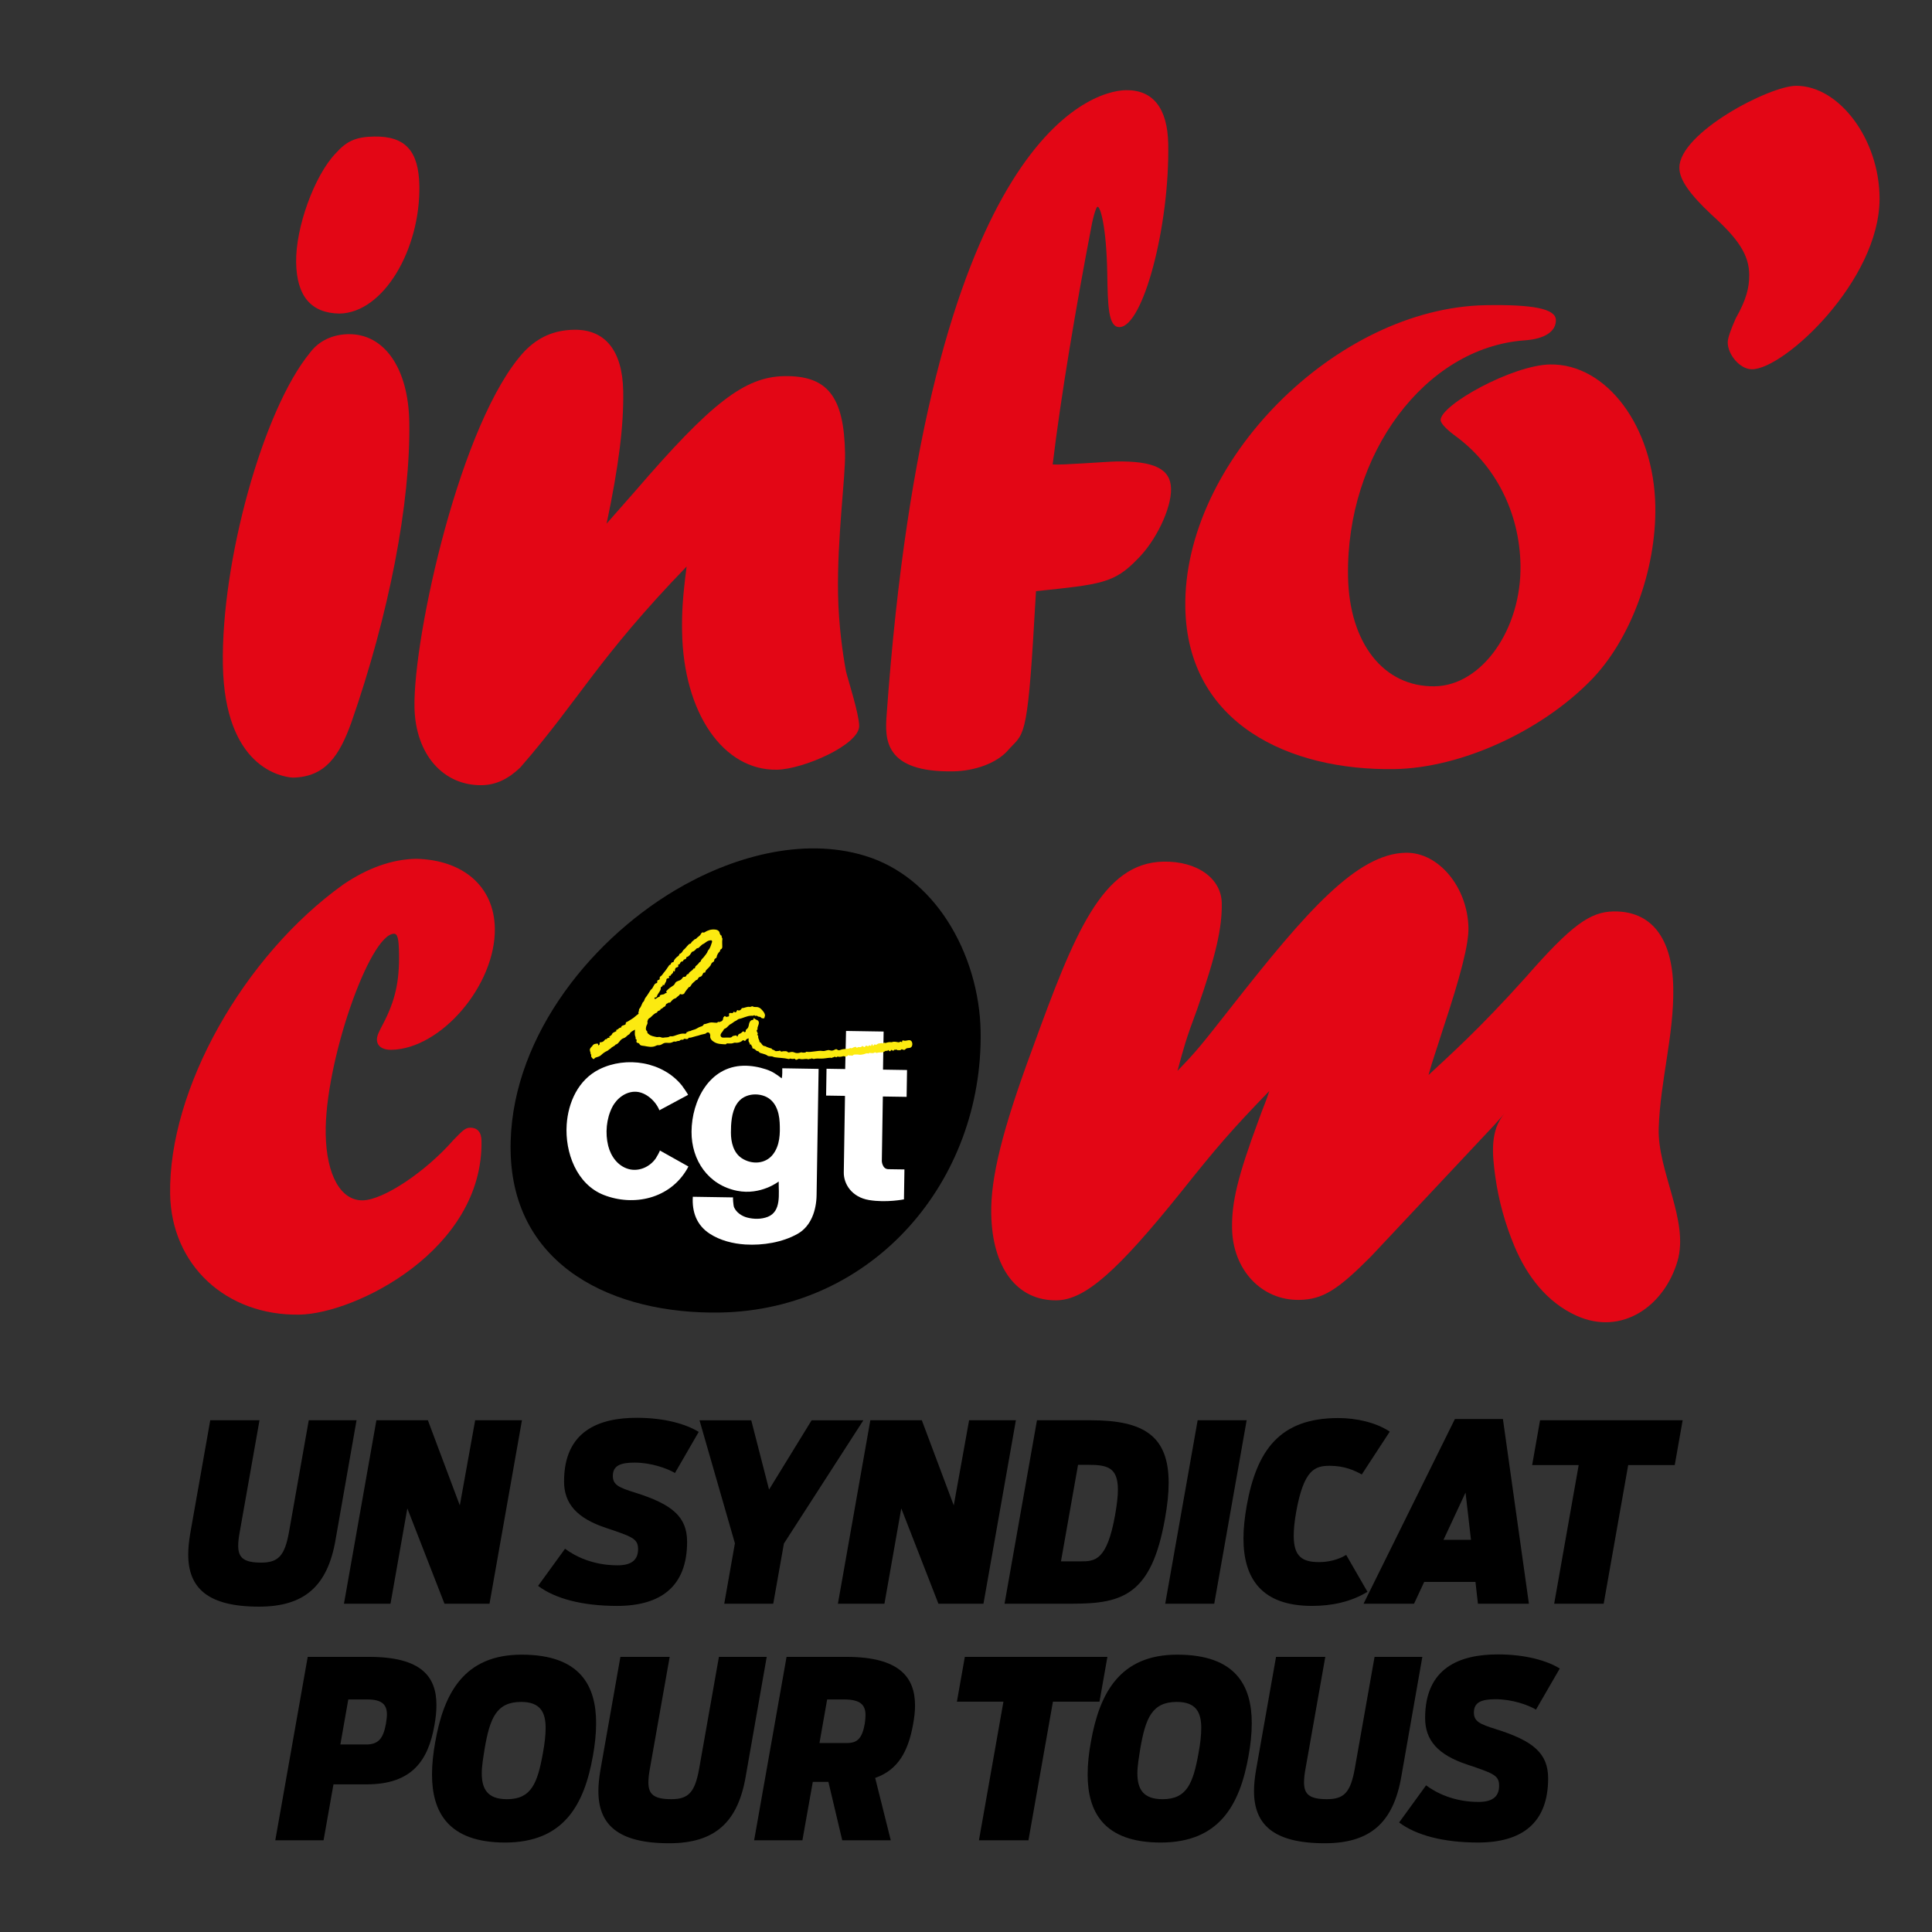 <?xml version="1.0" encoding="utf-8"?>
<!-- Generator: Adobe Illustrator 16.0.0, SVG Export Plug-In . SVG Version: 6.00 Build 0)  -->
<!DOCTYPE svg PUBLIC "-//W3C//DTD SVG 1.0//EN" "http://www.w3.org/TR/2001/REC-SVG-20010904/DTD/svg10.dtd">
<svg version="1.0" id="Calque_1" xmlns="http://www.w3.org/2000/svg" xmlns:xlink="http://www.w3.org/1999/xlink" x="0px" y="0px"
	 width="283.465px" height="283.464px" viewBox="0 0 283.465 283.464" enable-background="new 0 0 283.465 283.464"
	 xml:space="preserve">
<rect x="0" y="0" width="283.465" height="283.464" fill="#333333" stroke="none"/>
<g>
	<g>
		<path d="M27.617,228.067c0-0.944,0.108-1.959,0.29-3.05l2.942-16.635h7.226l-2.905,16.414c-0.145,0.764-0.22,1.453-0.22,1.998
			c0,1.778,0.836,2.473,3.38,2.473c2.542,0,3.45-1.057,4.069-4.471l2.903-16.414h7.011l-3.088,17.576
			c-1.162,6.724-4.538,9.771-11.223,9.771C30.413,235.731,27.617,232.937,27.617,228.067"/>
	</g>
	<g>
		<polygon points="55.225,208.382 62.779,208.382 67.465,220.875 69.717,208.382 76.581,208.382 71.822,235.296 65.213,235.296 
			59.765,221.311 57.295,235.296 50.467,235.296 		"/>
	</g>
	<g>
		<path d="M78.947,232.681l3.958-5.449c1.454,1.089,4.068,2.434,7.7,2.434c2.323,0,3.014-1.018,3.014-2.396
			c0-1.526-0.908-1.815-4.684-3.088c-4.286-1.416-6.177-3.56-6.177-6.826c0-7.408,5.122-9.334,10.679-9.334
			c4.14,0,7.264,0.947,9.08,2.07l-3.486,6.028c-1.164-0.691-3.524-1.524-5.92-1.524c-2.07,0-3.196,0.436-3.196,1.961
			c0,1.307,0.908,1.706,3.232,2.431c5.447,1.708,7.664,3.523,7.664,7.23c0,6.607-3.925,9.404-10.28,9.404
			C85.483,235.621,81.451,234.569,78.947,232.681"/>
	</g>
	<g>
		<polygon points="107.826,226.432 102.631,208.385 110.224,208.385 112.837,218.554 119.083,208.385 126.675,208.385 
			115.016,226.471 113.453,235.296 106.264,235.296 		"/>
	</g>
	<g>
		<polygon points="127.696,208.382 135.25,208.382 139.937,220.875 142.188,208.382 149.053,208.382 144.295,235.296 
			137.685,235.296 132.236,221.311 129.767,235.296 122.94,235.296 		"/>
	</g>
	<g>
		<path d="M152.145,208.382h7.881c7.736,0,11.441,2.254,11.441,9.188c0,1.526-0.182,3.271-0.545,5.267
			c-1.961,11.117-6.176,12.459-13.51,12.459h-10.025L152.145,208.382z M158.537,229.085c2.105,0,3.885-0.074,5.084-6.866
			c0.254-1.487,0.4-2.685,0.4-3.63c0-3.344-1.601-3.668-4.433-3.668h-1.416l-2.506,14.164H158.537z"/>
	</g>
	<g>
		<polygon points="175.721,208.382 182.911,208.382 178.156,235.296 170.962,235.296 		"/>
	</g>
	<g>
		<path d="M182.441,225.707c0-1.488,0.182-3.086,0.473-4.759c1.453-8.135,4.832-12.891,13.439-12.891
			c2.649,0,5.555,0.651,7.553,1.995l-4.104,6.283c-1.125-0.616-2.577-1.271-4.686-1.271c-2.179,0-3.813,0.513-4.938,6.758
			c-0.256,1.414-0.361,2.576-0.361,3.521c0,3.088,1.306,3.85,3.738,3.85c1.307,0,2.758-0.326,3.959-1.054l3.123,5.413
			c-2.434,1.49-5.266,2.068-8.135,2.068C185.129,235.621,182.441,231.625,182.441,225.707"/>
	</g>
	<g>
		<path d="M213.463,208.201h7.047l3.813,27.098h-7.481l-0.361-3.2h-7.521l-1.489,3.2h-7.408L213.463,208.201z M215.824,225.925
			l-0.799-6.938l-3.232,6.938H215.824z"/>
	</g>
	<g>
		<polygon points="231.627,214.955 224.798,214.955 225.96,208.382 246.881,208.382 245.719,214.955 238.891,214.955 
			235.295,235.296 228.031,235.296 		"/>
	</g>
	<g>
		<path d="M45.148,243.099h9.006c7.7,0,9.88,2.906,9.88,7.081c0,0.942-0.109,1.925-0.292,2.942c-0.907,5.155-3.268,8.68-9.949,8.68
			h-4.866l-1.454,8.209h-7.082L45.148,243.099z M53.683,255.955c1.78,0,2.542-0.798,2.942-3.05c0.071-0.51,0.146-0.944,0.146-1.347
			c0-1.45-0.726-2.214-2.871-2.214h-2.798l-1.162,6.608h3.743V255.955z"/>
	</g>
	<g>
		<path d="M63.385,260.351c0-1.563,0.183-3.163,0.473-4.759c1.27-7.229,4.286-12.819,12.676-12.819
			c8.644,0,10.93,4.609,10.93,10.059c0,1.563-0.182,3.194-0.472,4.795c-1.271,7.189-4.287,12.711-12.892,12.711
			C65.673,270.335,63.385,265.763,63.385,260.351 M79.655,257.225c0.254-1.378,0.4-2.615,0.4-3.704c0-2.324-0.801-3.813-3.597-3.813
			c-3.632,0-4.576,2.396-5.338,6.791c-0.218,1.381-0.435,2.614-0.435,3.668c0,2.361,0.872,3.813,3.706,3.813
			C77.949,263.979,78.857,261.654,79.655,257.225"/>
	</g>
	<g>
		<path d="M87.796,262.782c0-0.944,0.11-1.959,0.292-3.049l2.939-16.635h7.229l-2.906,16.414c-0.144,0.763-0.218,1.452-0.218,1.998
			c0,1.778,0.836,2.468,3.378,2.468s3.452-1.053,4.068-4.466l2.903-16.414h7.013l-3.088,17.575
			c-1.162,6.722-4.54,9.771-11.223,9.771C90.592,270.446,87.796,267.651,87.796,262.782"/>
	</g>
	<g>
		<path d="M121.543,261.439h-2.288l-1.526,8.571h-7.082l4.758-26.911h8.788c7.847,0,10.063,3.049,10.063,7.152
			c0,0.871-0.11,1.778-0.292,2.76c-0.69,3.888-2.181,6.685-5.557,7.847l2.288,9.152h-7.12L121.543,261.439z M124.267,255.737
			c1.452,0,2.214-0.582,2.614-2.834c0.071-0.469,0.107-0.907,0.107-1.271c0-1.49-0.762-2.288-3.16-2.288h-2.468l-1.126,6.393
			H124.267z"/>
	</g>
	<g>
		<polygon points="147.225,249.671 140.398,249.671 141.561,243.099 162.48,243.099 161.318,249.671 154.488,249.671 
			150.893,270.011 143.631,270.011 		"/>
	</g>
	<g>
		<path d="M159.58,260.351c0-1.563,0.182-3.163,0.473-4.759c1.271-7.229,4.285-12.819,12.674-12.819
			c8.644,0,10.933,4.609,10.933,10.059c0,1.563-0.183,3.194-0.474,4.795c-1.271,7.189-4.285,12.711-12.893,12.711
			C161.867,270.335,159.58,265.763,159.58,260.351 M175.85,257.225c0.254-1.378,0.398-2.615,0.398-3.704
			c0-2.324-0.799-3.813-3.594-3.813c-3.633,0-4.576,2.396-5.342,6.791c-0.215,1.381-0.435,2.614-0.435,3.668
			c0,2.361,0.873,3.813,3.705,3.813C174.141,263.979,175.05,261.654,175.85,257.225"/>
	</g>
	<g>
		<path d="M183.99,262.782c0-0.944,0.109-1.959,0.291-3.049l2.941-16.635h7.227l-2.904,16.414c-0.145,0.763-0.217,1.452-0.217,1.998
			c0,1.778,0.836,2.468,3.376,2.468c2.544,0,3.452-1.053,4.069-4.466l2.904-16.414h7.01l-3.086,17.575
			c-1.162,6.722-4.541,9.771-11.224,9.771C186.787,270.446,183.99,267.651,183.99,262.782"/>
	</g>
	<g>
		<path d="M205.281,267.396l3.957-5.45c1.455,1.091,4.068,2.435,7.701,2.435c2.322,0,3.014-1.018,3.014-2.396
			c0-1.526-0.909-1.815-4.686-3.089c-4.285-1.416-6.172-3.559-6.172-6.826c0-7.406,5.118-9.333,10.676-9.333
			c4.141,0,7.264,0.947,9.08,2.069l-3.488,6.029c-1.16-0.691-3.522-1.524-5.918-1.524c-2.07,0-3.195,0.437-3.195,1.961
			c0,1.308,0.904,1.706,3.23,2.431c5.446,1.709,7.664,3.523,7.664,7.23c0,6.607-3.922,9.404-10.277,9.404
			C211.818,270.335,207.786,269.285,205.281,267.396"/>
	</g>
	<g>
		<path fill="#e30615" d="M32.7,97.522c-0.258-15.084,5.864-37.34,12.778-45.765c1.352-1.821,3.414-2.689,5.63-2.727
			c5.258-0.09,8.806,4.972,8.941,12.858c0.204,11.901-2.974,28.292-8.516,44.168c-1.716,4.737-3.738,7.956-8.582,8.038
			C41.289,113.986,32.959,112.606,32.7,97.522 M43.449,38.503c-0.088-5.122,2.688-12.781,5.816-16.019
			c1.63-1.828,3.004-2.407,5.634-2.45c4.565-0.08,6.542,2.102,6.629,7.222c0.16,9.272-5.216,18.64-11.72,18.752
			C45.656,45.94,43.535,43.486,43.449,38.503"/>
	</g>
	<g>
		<path fill="#e30615" d="M93.212,72.037c11.13-12.928,16.046-16.75,21.86-16.85c6.363-0.11,8.771,3.032,8.916,11.336
			c0.062,3.598-1.172,12.34-1.028,20.644c0.078,4.569,0.706,8.849,1.164,11.331c0.298,1.242,1.906,6.198,1.936,7.998
			c0.049,2.767-8.193,6.371-12.069,6.437c-7.889,0.135-13.71-8.346-13.914-20.248c-0.046-2.63,0.054-4.846,0.664-9.563
			c-13.056,13.514-15.723,19.513-24.408,29.49c-1.772,1.692-3.556,2.552-5.629,2.59c-5.676,0.097-9.771-4.54-9.891-11.458
			c-0.178-10.38,6.752-42.062,16.128-52.189c2.04-2.112,4.376-3.122,7.281-3.171c4.568-0.078,7.114,3.061,7.217,9.012
			c0.086,4.981-0.643,10.948-2.434,19.424L93.212,72.037z"/>
	</g>
	<g>
		<path fill="#e30615" d="M228.283,46.954c0.029,1.66-1.613,2.796-4.654,2.988c-14.518,1.08-26.154,16.646-25.844,34.636
			c0.17,9.828,5.264,16.246,12.734,16.116c6.92-0.118,12.731-8.386,12.569-17.798c-0.135-7.748-3.715-14.748-9.741-19.072
			c-1.263-0.948-1.97-1.766-1.979-2.182c-0.036-2.214,10.521-8.072,16.058-8.168c8.304-0.145,15.246,9.153,15.445,20.776
			c0.162,9.412-3.674,19.723-9.522,25.636c-7.349,7.464-19.022,12.786-28.711,12.955c-15.498,0.266-30.433-6.677-30.726-23.696
			c-0.367-21.315,22.084-43.989,44.088-44.367C224.922,44.658,228.254,45.292,228.283,46.954"/>
	</g>
	<g>
		<path fill="#e30615" d="M275.771,29.144c0,12.026-13.994,25.036-18.728,25.036c-1.774,0-3.549-2.17-3.549-3.943
			c0-0.593,0.396-1.774,1.185-3.549c1.575-2.76,1.969-4.534,1.969-6.308c0-2.956-1.574-5.322-5.519-8.87
			c-3.155-2.956-4.731-5.124-4.731-6.899c0-5.124,13.209-12.024,17.151-12.024C269.859,12.586,275.771,20.472,275.771,29.144"/>
	</g>
	<g>
		<path fill="#e30615" d="M151.787,90.338c-1.059,18.847-1.621,17.118-3.93,19.788c-1.629,1.829-4.793,2.991-7.978,3.046
			c-10.239,0.176-10.038-4.815-9.792-8.266c5.988-83.902,29.688-91.582,35.09-91.675c4.014-0.068,6.137,2.664,6.227,7.922
			c0.209,12.04-3.689,26.779-7.148,26.84c-1.662,0.03-1.717-3.154-1.797-7.86c-0.117-6.779-1-9.81-1.416-9.802
			c-0.275,0.004-0.795,2.089-1.045,3.616c-2.033,10.556-4.336,24.072-5.547,34.195c1.387,0.117,7.883-0.411,9.266-0.433
			c5.674-0.098,8.049,1.106,8.1,4.012c0.052,2.908-2.223,7.652-4.942,10.328c-3.399,3.522-5.336,3.692-14.871,4.688L151.787,90.338z
			"/>
	</g>
	<g>
		<path fill="#e30615" d="M72.603,136.19c0.142,8.304-7.864,17.717-15.198,17.842c-1.246,0.021-2.086-0.519-2.102-1.485
			c-0.009-0.553,0.258-1.112,0.928-2.37c1.742-3.351,2.386-6.132,2.314-10.281c-0.036-2.079-0.188-2.906-0.74-2.896
			c-3.6,0.061-10.195,19-10.016,29.381c0.105,6.09,2.245,9.791,5.428,9.735c3.043-0.051,9.204-4.175,13.275-8.813
			c1.36-1.406,1.769-1.828,2.46-1.843c1.108-0.02,1.675,0.664,1.694,1.91c0.278,16.053-18.526,25.373-26.694,25.514
			c-10.794,0.188-18.812-7.288-18.989-17.668c-0.267-15.36,10.748-34.93,25.379-45.426c3.556-2.414,7.134-3.723,10.731-3.784
			C67.999,126.165,72.497,130.103,72.603,136.19"/>
	</g>
	<g>
		<path d="M138.964,135.024c-2.856-4.394-6.91-7.894-12.042-9.46c-9.311-2.841-19.82,0.247-27.912,5.082
			c-13.028,7.785-24.364,22.468-24.092,38.232c0.294,17.021,15.226,23.965,30.724,23.697c22.522-0.39,38.612-19.328,38.235-41.266
			C143.779,145.714,142.09,139.835,138.964,135.024"/>
	</g>
	<g>
		<path fill="#FFFFFF" d="M124.132,151.261l5.514,0.088l-0.09,5.588l3.526,0.057l-0.063,3.938l-3.487-0.055l-0.15,9.487
			c0,0,0.056,1.163,0.956,1.181c0.9,0.013,2.362,0.035,2.362,0.035l-0.07,4.391c0,0-2.558,0.521-5.104,0.104
			c-2.544-0.416-3.752-2.348-3.724-4.072c0.028-1.728,0.178-11.215,0.178-11.215l-2.773-0.043l0.062-3.938l2.738,0.044
			L124.132,151.261z"/>
	</g>
	<g>
		<path fill="#FFFFFF" d="M114.777,156.739c-0.004,0.369,0.026,1.13-0.088,1.476c-0.748-0.582-1.362-1.012-2.29-1.318
			c-1.058-0.352-2.196-0.552-3.292-0.531c-5.068,0.104-7.614,5.148-7.644,9.674c-0.026,4.197,2.451,7.832,6.688,8.676
			c3.478,0.693,6.1-1.364,6.1-1.364c-0.027,1.764,0.433,4.38-1.607,5.185c-0.942,0.37-2.059,0.355-3.028,0.102
			c-0.784-0.207-1.574-0.742-1.908-1.492c-0.128-0.291-0.186-1.451-0.155-1.462c-0.009,0-5.902-0.093-5.902-0.093
			c-0.14,2.221,0.568,4.172,2.466,5.41c1.536,1.004,3.43,1.478,5.246,1.592c2.554,0.154,5.428-0.301,7.672-1.568
			c2.002-1.135,2.742-3.506,2.776-5.67c0-0.023,0.296-18.527,0.296-18.527L114.777,156.739z M113.399,169.388
			c-1.108,1.421-3.118,1.504-4.572,0.542c-1.222-0.806-1.583-2.363-1.586-3.742c0-1.276,0.084-2.964,0.82-4.149
			c0.271-0.441,0.636-0.813,1.118-1.07c0.823-0.438,1.822-0.499,2.714-0.241c1.81,0.524,2.418,2.267,2.502,3.983
			C114.476,166.317,114.436,168.06,113.399,169.388"/>
	</g>
	<g>
		<path fill="#FFFFFF" d="M96.748,162.903c0,0,4.198-2.258,4.2-2.258c0.06-0.033-0.826-1.286-0.88-1.354
			c-2.82-3.533-8.172-4.377-12.143-2.399c-3.065,1.524-4.562,4.827-4.782,8.121c-0.271,4.082,1.465,8.766,5.456,10.319
			c4.366,1.7,9.667,0.574,12.217-3.826c0.018-0.028,0.195-0.354,0.189-0.356c0,0-4.198-2.353-4.202-2.356
			c0.084,0.049-0.525,1.07-0.569,1.136c-0.872,1.282-2.496,2.012-4.013,1.591c-1.58-0.441-2.602-1.874-2.985-3.406
			c-0.458-1.84-0.272-3.982,0.594-5.678c0.654-1.287,2.014-2.336,3.51-2.253C94.802,160.267,96.226,161.58,96.748,162.903"/>
	</g>
	<g>
		<path fill="#FCEA10" d="M93.114,151.099c-0.268,0.156-0.566,0.27-0.722,0.57c-0.046,0.09-0.158,0.127-0.234,0.182
			c-0.22,0.152-0.372,0.398-0.662,0.477c-0.226,0.062-0.397,0.226-0.56,0.424c-0.154,0.189-0.305,0.441-0.59,0.498
			c-0.009,0.002-0.017,0.004-0.021,0.01c-0.17,0.261-0.508,0.304-0.696,0.539c-0.014,0.019-0.027,0.039-0.048,0.048
			c-0.191,0.077-0.31,0.261-0.498,0.344c-0.347,0.147-0.642,0.377-0.914,0.636c-0.204,0.193-0.474,0.23-0.72,0.324
			c-0.092,0.038-0.182,0.046-0.236,0.169c-0.044,0.104-0.199,0.066-0.264-0.015c-0.112-0.145-0.286-0.272-0.2-0.506
			c0.028-0.071-0.1-0.119-0.096-0.156c0.04-0.264-0.2-0.487-0.074-0.775c0.088-0.201,0.269-0.3,0.372-0.466
			c0.16-0.258,0.426-0.256,0.672-0.284c0.19-0.023,0.088,0.18,0.168,0.266c0.13-0.061,0.214-0.139,0.196-0.301
			c-0.012-0.102-0.028-0.168,0.154-0.166c0.206,0.008,0.428-0.109,0.558-0.306c0.064-0.094,0.126-0.159,0.248-0.141
			c0.028,0.005,0.082,0.002,0.084-0.009c0.056-0.252,0.324-0.142,0.462-0.274c-0.018-0.054-0.138-0.024-0.114-0.113
			c0.022-0.073,0.103-0.02,0.128-0.049c0.09-0.104,0.236-0.123,0.292-0.304c0.055-0.176,0.284-0.266,0.467-0.354
			c0.084-0.043,0.224-0.033,0.147-0.197c-0.008-0.02,0.017-0.078,0.026-0.078c0.247-0.008,0.346-0.281,0.577-0.316
			c0.042-0.003,0.101,0.012,0.113-0.044c0.059-0.274,0.309-0.276,0.502-0.356c0.099-0.041,0.192-0.071,0.179-0.213
			c-0.011-0.08,0.036-0.175,0.109-0.203c0.284-0.104,0.508-0.311,0.769-0.449c0.361-0.197,0.63-0.518,0.97-0.741
			c0.03-0.021,0.051-0.052,0.04-0.071c-0.108-0.179,0.082-0.324,0.052-0.496c-0.008-0.059,0.015-0.143,0.052-0.184
			c0.213-0.23,0.301-0.521,0.431-0.792c0.032-0.065,0.052-0.151,0.104-0.19c0.225-0.158,0.206-0.447,0.354-0.633
			c0.288-0.359,0.514-0.754,0.76-1.136c0.008-0.013,0.02-0.024,0.03-0.034c0.286-0.256,0.266-0.305,0.439-0.617
			c0.07-0.123,0.17-0.332,0.365-0.361c0.142-0.024,0.156-0.09,0.148-0.207c-0.009-0.127-0.009-0.235,0.178-0.269
			c0.094-0.015,0.224-0.104,0.188-0.272c-0.025-0.115,0.022-0.195,0.137-0.269c0.214-0.129,0.313-0.372,0.478-0.555
			c0.282-0.315,0.5-0.682,0.744-1.029c0.036-0.052,0.068-0.091,0.132-0.1c0.066-0.007,0.122-0.053,0.13-0.108
			c0.037-0.197,0.163-0.268,0.344-0.281c0.055-0.004,0.064-0.034,0.074-0.083c0.061-0.284,0.267-0.46,0.46-0.653
			c0.128-0.126,0.345-0.181,0.364-0.408c0.006-0.055,0.068-0.076,0.116-0.093c0.214-0.086,0.317-0.276,0.434-0.454
			c0.017-0.026,0.022-0.06,0.044-0.076c0.292-0.216,0.486-0.526,0.74-0.779c0.076-0.073,0.152-0.144,0.258-0.163
			c0.064-0.013,0.124-0.047,0.143-0.097c0.087-0.24,0.333-0.33,0.479-0.51c0.076-0.094,0.212-0.055,0.269-0.131
			c0.196-0.262,0.54-0.364,0.689-0.685c0.064-0.131,0.183-0.305,0.408-0.204c0.032,0.017,0.098-0.02,0.14-0.048
			c0.458-0.293,0.952-0.454,1.5-0.403c0.252,0.021,0.493,0.092,0.637,0.313c0.076,0.118,0.06,0.28,0.153,0.406
			c0.042,0.055,0.05,0.132,0.139,0.15c0.029,0.006,0.084,0.054,0.08,0.062c-0.084,0.186,0.123,0.314,0.098,0.48
			c-0.061,0.374-0.008,0.747-0.014,1.121c-0.005,0.158-0.049,0.29-0.2,0.366c-0.078,0.039-0.13,0.097-0.122,0.192
			c0.006,0.054-0.01,0.1-0.057,0.136c-0.199,0.146-0.436,0.578-0.451,0.828c-0.007,0.085-0.066,0.124-0.135,0.16
			c-0.136,0.074-0.229,0.181-0.224,0.348c0.004,0.088-0.04,0.126-0.11,0.168c-0.172,0.1-0.313,0.223-0.372,0.434
			c-0.029,0.111-0.144,0.2-0.208,0.294c-0.18,0.273-0.533,0.405-0.604,0.761c-0.01,0.048-0.036,0.112-0.102,0.1
			c-0.208-0.034-0.244,0.146-0.299,0.263c-0.088,0.191-0.178,0.326-0.416,0.365c-0.149,0.024-0.229,0.217-0.327,0.344
			c-0.021,0.024-0.008,0.07-0.059,0.08c-0.254,0.037-0.364,0.271-0.546,0.395c-0.244,0.163-0.318,0.421-0.492,0.617
			c-0.056,0.062-0.153,0.035-0.21,0.104c-0.235,0.283-0.472,0.567-0.649,0.896c-0.061,0.109-0.381,0.184-0.482,0.111
			c-0.064-0.041-0.124-0.041-0.154,0.014c-0.124,0.212-0.359,0.304-0.513,0.484c-0.041,0.047-0.102,0.094-0.165,0.106
			c-0.307,0.074-0.49,0.303-0.676,0.53c-0.042,0.054-0.092,0.109-0.166,0.096c-0.196-0.042-0.294,0.158-0.468,0.186
			c-0.032,0.006-0.074,0.188-0.139,0.285c-0.04,0.06-0.076,0.116-0.132,0.125c-0.226,0.049-0.31,0.338-0.565,0.327
			c-0.007,0.333-0.48,0.193-0.511,0.506c-0.002,0.015-0.029,0.035-0.05,0.041c-0.4,0.117-0.642,0.448-0.934,0.705
			c-0.118,0.104-0.303,0.146-0.362,0.332c-0.04,0.127-0.118,0.229-0.078,0.382c0.059,0.231-0.14,0.401-0.184,0.614
			c-0.053,0.254-0.11,0.491,0.118,0.692c0.023,0.021,0.05,0.066,0.044,0.095c-0.038,0.178,0.102,0.235,0.201,0.327
			c0.316,0.289,0.719,0.331,1.109,0.427c0.22,0.056,0.438-0.06,0.624,0.019c0.174,0.073,0.35,0.11,0.51,0.069
			c0.269-0.063,0.563,0.019,0.809-0.151c0.056-0.039,0.124-0.054,0.189-0.045c0.324,0.053,0.594-0.096,0.889-0.192
			c0.384-0.126,0.779-0.255,1.203-0.185c0.114,0.021,0.204-0.07,0.242-0.188c0.015-0.038,0.036-0.118,0.061-0.096
			c0.151,0.153,0.164-0.11,0.283-0.084c0.164,0.041,0.29-0.088,0.437-0.133c0.144-0.045,0.29-0.084,0.434-0.135
			c0.298-0.102,0.53-0.326,0.851-0.404c0.136-0.033,0.344-0.108,0.43-0.303c0.036-0.078,0.158-0.064,0.244-0.082
			c0.226-0.045,0.432-0.152,0.66-0.201c0.312-0.069,0.613,0.021,0.922,0.02c0.086,0,0.18,0.031,0.224-0.083
			c0.021-0.05,0.076-0.058,0.116-0.042c0.14,0.058,0.236-0.021,0.362-0.063c0.279-0.088,0.308-0.297,0.336-0.509
			c0.014-0.125,0.092-0.155,0.158-0.228c0.113-0.125,0.132-0.02,0.208,0.031c0.136,0.086,0.283-0.02,0.426-0.033
			c0.069-0.008,0.076-0.135,0.063-0.215c-0.04-0.246,0.051-0.322,0.296-0.287c0.116,0.015,0.284,0.061,0.345-0.142
			c0.019-0.067,0.109-0.036,0.155-0.007c0.15,0.104,0.234,0.048,0.311-0.098c0.05-0.1,0.062-0.266,0.274-0.125
			c0.08,0.054,0.324-0.055,0.417-0.211c0.036-0.059,0.064-0.135,0.131-0.137c0.372-0.012,0.706-0.25,1.092-0.176
			c0.082,0.016,0.16-0.011,0.233-0.047c0.084-0.049,0.177-0.057,0.255-0.01c0.13,0.074,0.264,0.078,0.405,0.072
			c0.356-0.021,0.626,0.101,0.874,0.381c0.202,0.229,0.402,0.428,0.479,0.744c0.046,0.196-0.07,0.332-0.088,0.502
			c-0.007,0.059-0.374,0.05-0.425-0.018c-0.098-0.127-0.224-0.183-0.378-0.183c-0.08,0-0.146-0.036-0.199-0.084
			c-0.076-0.068-0.16-0.077-0.246-0.05c-0.07,0.023-0.124,0.045-0.162-0.043c-0.017-0.03-0.048-0.063-0.088-0.035
			c-0.135,0.097-0.288,0.066-0.431,0.068c-0.634,0.006-1.174,0.356-1.779,0.467c-0.17,0.031-0.299,0.201-0.45,0.265
			c-0.296,0.116-0.5,0.358-0.784,0.494c-0.286,0.137-0.45,0.45-0.732,0.616c-0.1,0.059-0.237,0.072-0.293,0.211
			c-0.094,0.244-0.33,0.4-0.426,0.648c-0.105,0.275,0.063,0.52,0.37,0.508c0.256-0.012,0.512-0.01,0.764-0.008
			c0.144,0.002,0.382,0.059,0.545-0.15c0.095-0.116,0.343-0.116,0.522-0.162c0.05-0.014,0.11,0,0.134,0.056
			c0.124,0.267,0.139,0.033,0.174-0.04c0.066-0.136,0.131-0.236,0.307-0.279c0.138-0.035,0.258-0.171,0.376-0.273
			c0.071-0.064,0.138-0.094,0.202-0.012c0.046,0.064,0.077,0.097,0.159,0.061c0.074-0.039,0.129-0.082,0.114-0.168
			c-0.021-0.131,0.044-0.199,0.141-0.27c0.216-0.15,0.273-0.388,0.317-0.631c0.027-0.152,0.059-0.302,0.141-0.438
			c0.082-0.141,0.189-0.254,0.355-0.27c0.122-0.015,0.198-0.039,0.187-0.18c-0.007-0.074,0.033-0.129,0.102-0.064
			c0.146,0.142,0.328,0.217,0.506,0.297c0.13,0.059,0.188,0.273,0.174,0.414c-0.031,0.302-0.237,0.562-0.195,0.873
			c0.003,0.021,0.001,0.056-0.011,0.063c-0.231,0.15-0.05,0.304,0.002,0.454c0.03,0.09,0.093,0.173-0.006,0.258
			c-0.027,0.024-0.054,0.086-0.021,0.092c0.188,0.044,0.126,0.212,0.13,0.308c0.006,0.25,0.198,0.438,0.198,0.685
			c0,0.007-0.002,0.021,0.002,0.021c0.315,0.113,0.363,0.576,0.714,0.599c0.202,0.011,0.319,0.155,0.504,0.196
			c0.166,0.039,0.342,0.142,0.534,0.158c0.006,0,0.018,0.002,0.018,0.006c0.056,0.22,0.296,0.16,0.424,0.278
			c0.086,0.079,0.192,0.15,0.356,0.101c0.1-0.026,0.236,0.022,0.35-0.049c0.032-0.021,0.114-0.023,0.128-0.004
			c0.152,0.236,0.334,0.062,0.504,0.073c0.19,0.019,0.438-0.073,0.614,0.132c0.066,0.078,0.21,0.043,0.318,0.017
			c0.22-0.056,0.416-0.076,0.649,0.036c0.288,0.138,0.624,0.104,0.937-0.006c0.146-0.052,0.275,0.063,0.424,0.027
			c0.12-0.031,0.268,0.043,0.354-0.107c0.01-0.016,0.056-0.02,0.084-0.014c0.384,0.071,0.77-0.025,1.144-0.056
			c0.402-0.036,0.788-0.134,1.2-0.063c0.176,0.031,0.368-0.025,0.554-0.078c0.158-0.045,0.344-0.086,0.524-0.018
			c0.233,0.086,0.466,0.036,0.674-0.08c0.152-0.084,0.271-0.143,0.43,0.002c0.101,0.092,0.271,0.079,0.382,0.031
			c0.362-0.162,0.748-0.137,1.124-0.18c0.112-0.012,0.223-0.012,0.311-0.096c0.014-0.013,0.046-0.033,0.056-0.027
			c0.24,0.147,0.398-0.088,0.596-0.12c0.103-0.017,0.263-0.11,0.334,0.085c0.022,0.061,0.093,0.009,0.108-0.01
			c0.08-0.092,0.18-0.094,0.282-0.078c0.153,0.025,0.292,0.018,0.397-0.122c0.03-0.04,0.07-0.063,0.13-0.015
			c0.135,0.1,0.282,0.252,0.391-0.035c0.008-0.021,0.062-0.027,0.098-0.033c0.061-0.01,0.11,0.014,0.162,0.049
			c0.158,0.115,0.202-0.057,0.3-0.109c0.068-0.039,0.156,0.168,0.282,0.066c0.068-0.055-0.021-0.204,0.112-0.211
			c0.147-0.008,0.054,0.146,0.111,0.195c0.055,0.051,0.099,0.018,0.139-0.041c0.062-0.088,0.111-0.229,0.266-0.086
			c0.03,0.028,0.168-0.015,0.218-0.064c0.221-0.211,0.519-0.104,0.761-0.201c0.134,0.215,0.208-0.098,0.308-0.039
			c0.154,0.092,0.282,0.008,0.42-0.029c0.172-0.045,0.346-0.07,0.526-0.051c0.05,0.004,0.109,0.021,0.151,0.004
			c0.284-0.119,0.566-0.062,0.851-0.004c0.111,0.023,0.228,0.059,0.348-0.045c0.082-0.072,0.208-0.016,0.3,0.072
			c0.022-0.289,0.053-0.318,0.32-0.246c0.271,0.066,0.598-0.133,0.876-0.052c0.32,0.097,0.38,0.579,0.266,0.844
			c-0.199,0.47-0.704,0.129-0.976,0.478c-0.106,0.138-0.272,0.09-0.41,0.028c-0.092-0.04-0.154-0.058-0.224,0.04
			c-0.084,0.114-0.238,0.021-0.345,0.087c-0.035-0.116-0.268,0.099-0.235-0.138c-0.128,0.115-0.34-0.031-0.422,0.084
			c-0.122,0.172-0.208,0.102-0.32,0.025c-0.076-0.056-0.104-0.062-0.162,0.043c-0.082,0.156-0.208,0.144-0.318-0.002
			c-0.02-0.025-0.052-0.09-0.063-0.064c-0.108,0.219-0.342,0.046-0.51,0.189c-0.219,0.188-0.561,0.155-0.851,0.172
			c-0.182,0.012-0.382,0.146-0.567-0.023c-0.034-0.034-0.09,0.051-0.145,0.072c-0.176,0.068-0.348,0.045-0.523,0.025
			c-0.091-0.012-0.192-0.043-0.267,0.054c-0.014,0.021-0.056,0.038-0.076,0.028c-0.268-0.105-0.491,0.077-0.735,0.118
			c-0.216,0.035-0.418,0.097-0.65,0.046c-0.208-0.043-0.432-0.009-0.649-0.015c-0.076-0.002-0.12,0.042-0.173,0.084
			c-0.084,0.067-0.172,0.106-0.285,0.056c-0.059-0.025-0.118-0.025-0.188,0.014c-0.082,0.044-0.16,0.022-0.154-0.143
			c-0.062,0.17-0.487,0.338-0.63,0.264c-0.189-0.104-0.354,0.037-0.529,0.041c-0.078,0-0.162,0.031-0.261,0.02
			c-0.134-0.02-0.29-0.094-0.408,0.057c-0.012,0.017-0.069,0.021-0.081,0.006c-0.188-0.215-0.354,0.095-0.532,0.021
			c-0.059,0.157-0.185,0.041-0.263,0.045c-0.462,0.017-0.913,0.138-1.376,0.129c-0.357-0.006-0.716-0.039-1.067,0.054
			c-0.044,0.012-0.099-0.021-0.148-0.025c-0.09-0.01-0.191-0.156-0.27,0.021c-0.004,0.012-0.059,0.008-0.084-0.002
			c-0.028-0.007-0.068-0.046-0.072-0.041c-0.158,0.172-0.342,0.041-0.512,0.041c-0.328-0.005-0.658,0.106-0.98-0.005
			c-0.102-0.034-0.158-0.021-0.252,0.029c-0.14,0.073-0.315,0.205-0.456-0.022c-0.034-0.052-0.096-0.035-0.144-0.023
			c-0.176,0.049-0.349,0.008-0.519-0.023c-0.056-0.008-0.092-0.019-0.134,0.031c-0.046,0.048-0.116,0.035-0.168,0.021
			c-0.66-0.164-1.342-0.149-2.008-0.254c-0.108-0.016-0.21-0.066-0.313-0.104c-0.056-0.023-0.109-0.023-0.166-0.029
			c-0.189-0.027-0.445,0.002-0.56-0.089c-0.232-0.188-0.488-0.228-0.746-0.317c-0.182-0.063-0.434-0.06-0.556-0.293
			c-0.034-0.063-0.192-0.055-0.282-0.096c-0.199-0.098-0.291-0.369-0.571-0.34c-0.027,0.002-0.107-0.135-0.096-0.193
			c0.03-0.162-0.176-0.223-0.144-0.381c0.002-0.004-0.045-0.025-0.07-0.031c-0.059-0.013-0.134,0.004-0.17-0.028
			c-0.055-0.052-0.002-0.101,0.052-0.129c-0.016-0.017-0.032-0.029-0.048-0.046c-0.18-0.168-0.187-0.379-0.148-0.603
			c0.004-0.026-0.008-0.054-0.014-0.099c-0.162,0.082-0.342,0.088-0.418,0.294c-0.04,0.106-0.194,0.094-0.272,0.024
			c-0.1-0.084-0.144-0.037-0.218,0.028c-0.304,0.261-0.668,0.334-1.058,0.302c-0.076-0.007-0.148-0.002-0.216,0.028
			c-0.225,0.097-0.458,0.095-0.694,0.087c-0.152-0.002-0.326-0.076-0.437,0.105c-0.007,0.015-0.039,0.016-0.062,0.016
			c-0.57-0.036-1.152-0.021-1.666-0.337c-0.36-0.222-0.65-0.483-0.58-0.967c0.008-0.056-0.021-0.113-0.034-0.173
			c-0.062-0.271-0.354-0.366-0.556-0.17c-0.106,0.104-0.218,0.115-0.353,0.141c-0.283,0.052-0.565,0.136-0.838,0.23
			c-0.085,0.031-0.17,0.033-0.25,0.06c-0.174,0.054-0.352,0.098-0.523,0.146c-0.152,0.041-0.296,0.104-0.46,0.099
			c-0.059-0.003-0.132-0.017-0.164,0.042c-0.106,0.188-0.258,0.172-0.437,0.137c-0.111-0.025-0.254-0.061-0.33,0.096
			c-0.008,0.021-0.067,0.025-0.102,0.021c-0.176-0.018-0.338,0.006-0.461,0.15c-0.019,0.02-0.058,0.041-0.081,0.034
			c-0.232-0.069-0.43,0.177-0.666,0.078c-0.018-0.008-0.044-0.012-0.062-0.004c-0.494,0.226-0.494,0.222-1.042,0.196
			c-0.206-0.01-0.387,0.004-0.597,0.129c-0.168,0.101-0.388,0.252-0.649,0.216c-0.187-0.031-0.354,0.095-0.53,0.156
			c-0.512,0.178-1.021,0.049-1.528-0.041c-0.08-0.015-0.158-0.021-0.237-0.029c-0.194-0.028-0.394-0.054-0.492-0.262
			c-0.051-0.107-0.143-0.136-0.246-0.154c-0.158-0.032-0.227-0.136-0.181-0.294c0.03-0.105,0.051-0.202-0.079-0.259
			c-0.028-0.013-0.068-0.064-0.063-0.082c0.061-0.165-0.038-0.286-0.072-0.431c-0.062-0.26-0.016-0.545-0.016-0.817
			c0.014-0.021,0.042-0.058,0.04-0.06C93.162,151.048,93.136,151.067,93.114,151.099 M98.742,142.397
			c0.166,0.414-0.303,0.483-0.368,0.774c-0.002,0.01-0.054,0.02-0.08,0.014c-0.142-0.038-0.164,0.01-0.132,0.145
			c0.032,0.114,0.026,0.213-0.158,0.202c-0.073-0.003-0.224,0.106-0.222,0.159c0.01,0.27-0.144,0.46-0.255,0.669
			c-0.048,0.093-0.041,0.3-0.235,0.126c-0.027-0.023-0.062,0.027-0.058,0.039c0.025,0.16-0.084,0.204-0.192,0.264
			c-0.096,0.054-0.111,0.15-0.1,0.252c0.01,0.105-0.03,0.192-0.078,0.289c-0.148,0.291-0.382,0.534-0.488,0.855
			c-0.018,0.057-0.076,0.221-0.229,0.15c-0.088-0.039-0.078,0.047-0.097,0.082c-0.021,0.043-0.035,0.105,0,0.146
			c0.038,0.042,0.078-0.016,0.118-0.021c0.218-0.035,0.328-0.293,0.573-0.272c0.016,0.002,0.051-0.047,0.049-0.065
			c-0.023-0.187,0.112-0.211,0.24-0.25c0.192-0.063,0.424-0.015,0.562-0.222c0.013-0.016,0.059-0.006,0.084-0.019
			c0.093-0.033,0.255-0.045,0.08-0.193c-0.029-0.025-0.014-0.074,0.011-0.1c0.245-0.273,0.52-0.51,0.832-0.698
			c0.172-0.104,0.344-0.22,0.411-0.392c0.135-0.326,0.44-0.377,0.7-0.482c0.152-0.063,0.248-0.132,0.347-0.264
			c0.079-0.111,0.163-0.287,0.354-0.268c0.154,0.02,0.236-0.054,0.29-0.181c0.04-0.097,0.086-0.199,0.208-0.201
			c0.104-0.003,0.126-0.072,0.166-0.146c0.15-0.295,0.542-0.356,0.67-0.683c0.006-0.01,0.056-0.008,0.084-0.008
			c0.092,0.003,0.128-0.044,0.156-0.126c0.023-0.075,0.025-0.16,0.094-0.218c0.187-0.168,0.384-0.322,0.521-0.54
			c0.054-0.086,0.199-0.09,0.226-0.201c0.058-0.271,0.306-0.406,0.452-0.61c0.204-0.285,0.46-0.529,0.574-0.875
			c0.016-0.048,0.048-0.092,0.082-0.13c0.302-0.332,0.382-0.763,0.531-1.166c0.038-0.105,0.006-0.271-0.142-0.271
			c-0.262,0-0.508,0.099-0.718,0.255c-0.066,0.05-0.146,0.094-0.194,0.14c-0.134,0.129-0.324,0.162-0.45,0.282
			c-0.147,0.142-0.31,0.274-0.452,0.422c-0.09,0.092-0.216,0.02-0.302,0.11c-0.184,0.189-0.352,0.41-0.634,0.47
			c-0.048,0.009-0.072,0.042-0.096,0.082c-0.181,0.274-0.33,0.576-0.679,0.681c-0.04,0.015-0.094,0.027-0.095,0.082
			c-0.006,0.179-0.109,0.257-0.279,0.278c-0.09,0.008-0.117,0.098-0.17,0.16c-0.044,0.048-0.054,0.151-0.124,0.144
			c-0.233-0.016-0.3,0.154-0.372,0.314c-0.033,0.08-0.105,0.098-0.17,0.132c-0.062,0.036-0.17,0.028-0.071,0.156
			c0.023,0.034,0.018,0.218-0.137,0.242c-0.262,0.044-0.355,0.216-0.35,0.465c0,0.063-0.01,0.134-0.094,0.156
			C98.83,142.563,98.826,142.466,98.742,142.397"/>
	</g>
	<g>
		<path fill="#FCEA10" d="M93.113,151.097c0.021-0.029,0.05-0.047,0.084-0.018c0,0.002-0.028,0.039-0.042,0.061
			C93.142,151.123,93.127,151.11,93.113,151.097"/>
	</g>
	<g>
		<path fill="#e30615" d="M201.188,184.312c-4.897,4.93-7.088,6.352-10.549,6.41c-5.533,0.096-9.766-4.398-9.869-10.488
			c-0.065-3.875,0.836-7.627,3.881-15.848c0.791-2.229,1.061-2.648,1.586-4.318c-5.713,5.912-7.748,8.301-12.897,14.758
			c-9.353,11.65-14.123,15.885-18.272,15.957c-5.813,0.1-9.494-4.68-9.633-12.71c-0.091-5.257,1.59-12.208,6.086-24.329
			c6.082-16.717,10.19-27.168,19.188-27.323c4.982-0.086,8.486,2.482,8.549,6.082c0.063,3.598-0.838,7.628-3.607,15.566
			c-1.721,4.597-1.979,5.709-2.891,9.05c2.857-2.957,3.398-3.658,8.141-9.691c10.699-13.613,18.168-22.188,25.363-22.312
			c4.844-0.084,9.086,5.104,9.188,11.054c0.041,2.353-1.125,6.942-3.759,14.878c-1.18,3.757-1.446,4.315-2.1,6.679
			c2.861-2.679,7.361-6.631,14.287-14.365c6.652-7.591,9.389-9.574,12.85-9.635c5.533-0.096,8.646,3.866,8.773,11.2
			c0.119,6.93-1.914,13.685-2.135,20.594c-0.202,6.292,4.492,13.559,2.758,19.503c-1.934,6.622-8.182,11.011-14.811,8.021
			c-4.377-1.971-7.31-5.873-9.119-10.207c-1.365-3.266-2.32-6.7-2.805-10.209c-0.416-3.055-0.85-6.771,1.373-9.274l-1.494,1.685
			L201.188,184.312z"/>
	</g>
</g>
</svg>
